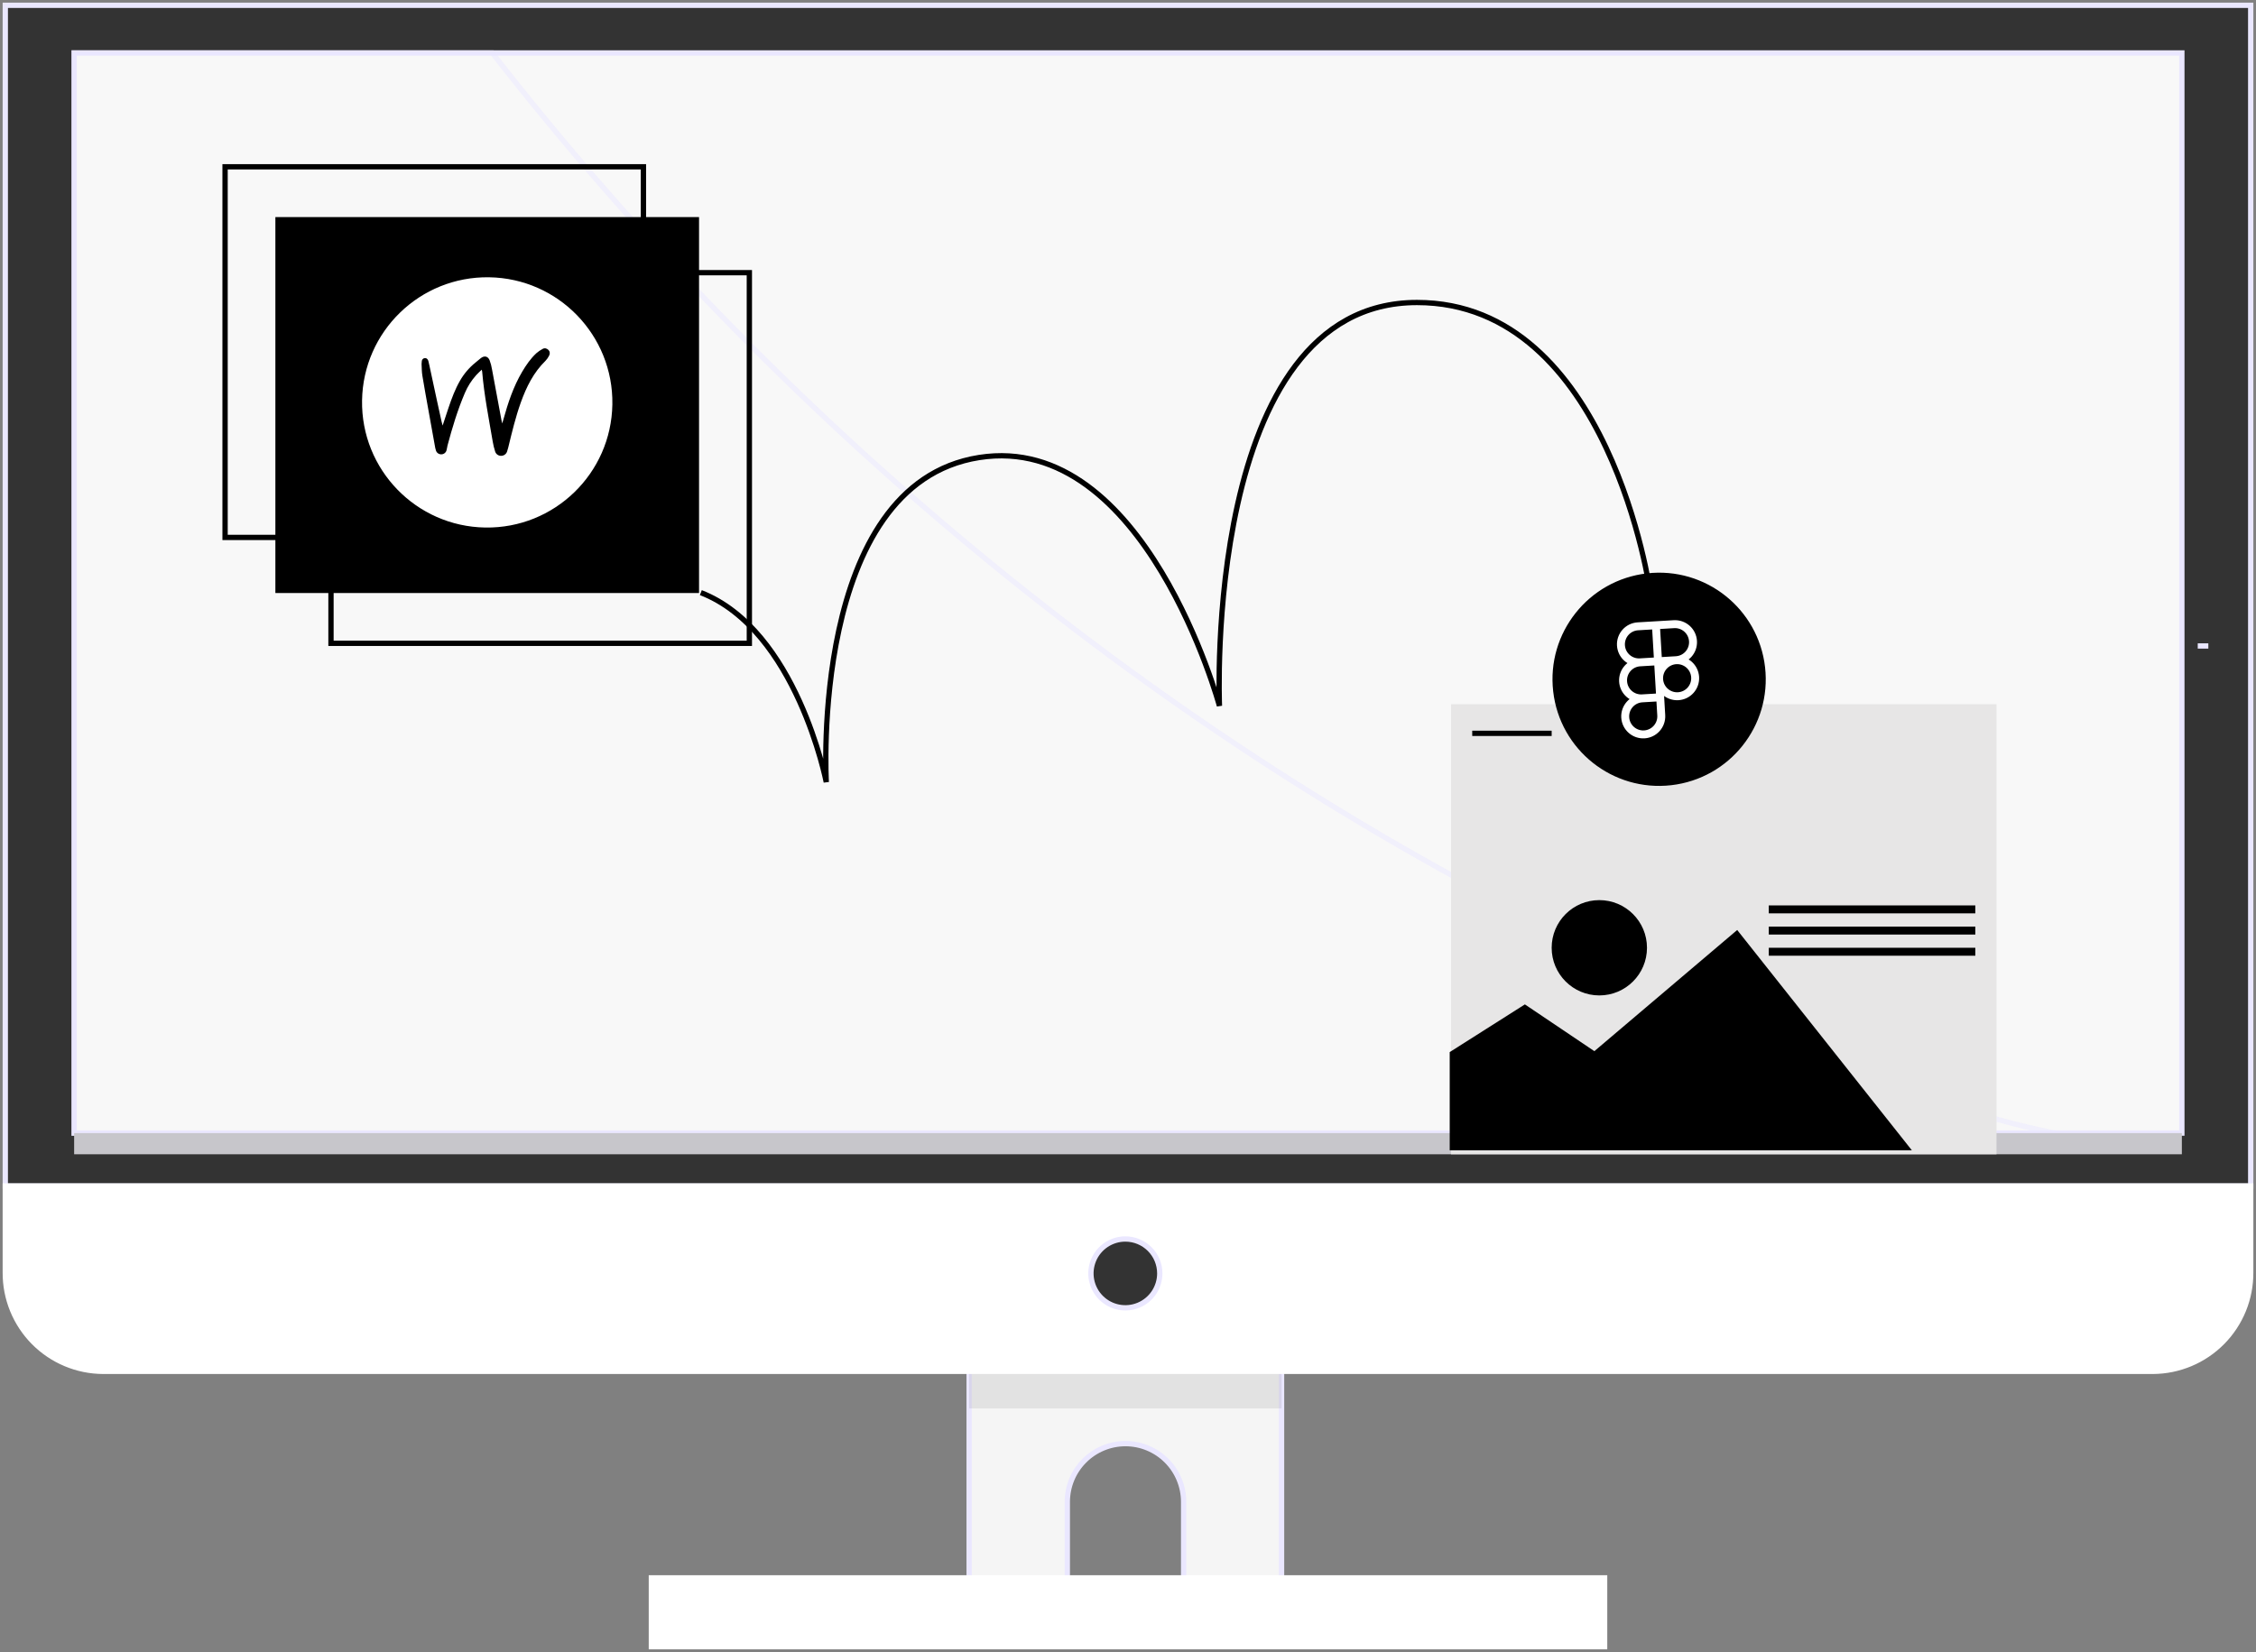 <?xml version="1.0" encoding="UTF-8"?> <svg xmlns="http://www.w3.org/2000/svg" width="426" height="312" viewBox="0 0 426 312" fill="none"><rect x="0" y="0" width="426" height="312" fill="#808080" stroke="none"/><path d="M183 255V301H201.541V283.642C201.541 280.726 202.698 277.929 204.758 275.868C206.817 273.806 209.61 272.648 212.523 272.648C215.435 272.648 218.229 273.806 220.288 275.868C222.348 277.929 223.505 280.726 223.505 283.642V301H242V255H183Z" fill="#F5F5F5" stroke="#EAE7FF" stroke-miterlimit="10"></path><path d="M303 298H123V311H303V298Z" fill="white" stroke="white" stroke-miterlimit="10"></path><g style="mix-blend-mode:multiply" opacity="0.1"><path d="M242 255H183V266H242V255Z" fill="#333333"></path></g><path d="M425 1H1V224H425V1Z" fill="#333333" stroke="#EAE7FF" stroke-miterlimit="10"></path><path d="M412 10H14V214H412V10Z" fill="#F8F8F8" stroke="#EAE7FF" stroke-miterlimit="10"></path><g style="mix-blend-mode:multiply" opacity="0.5"><path d="M382.631 212.828C366.877 209.052 351.857 202.947 337.189 196.188C322.521 189.429 307.7 182.593 293.215 175.347C215.5 136.465 146.381 78.523 92.954 10H14V214H388C386.21 213.65 384.406 213.254 382.631 212.828Z" fill="#F8F8F8"></path><path d="M382.631 212.828C366.877 209.052 351.857 202.947 337.189 196.188C322.521 189.429 307.7 182.593 293.215 175.347C215.5 136.465 146.381 78.523 92.954 10H14V214H388C386.21 213.65 384.406 213.254 382.631 212.828Z" stroke="#EAE7FF" stroke-miterlimit="10"></path></g><path d="M412 214H14V218H412V214Z" fill="#C7C6CB"></path><path d="M1 224V240.33C0.986 242.769 1.453 245.187 2.374 247.446C3.294 249.704 4.651 251.759 6.366 253.493C8.082 255.227 10.122 256.606 12.37 257.551C14.618 258.495 17.031 258.988 19.47 259H406.53C408.969 258.988 411.382 258.495 413.63 257.551C415.878 256.606 417.918 255.227 419.634 253.493C421.349 251.759 422.706 249.704 423.626 247.446C424.547 245.187 425.014 242.769 425 240.33V224H1Z" fill="white" stroke="white" stroke-miterlimit="10"></path><path d="M219 240.5C219 241.786 218.619 243.042 217.905 244.111C217.19 245.18 216.175 246.013 214.987 246.505C213.8 246.997 212.493 247.126 211.232 246.875C209.971 246.624 208.813 246.005 207.904 245.096C206.995 244.187 206.376 243.029 206.125 241.768C205.874 240.507 206.003 239.2 206.495 238.013C206.987 236.825 207.82 235.81 208.889 235.095C209.958 234.381 211.214 234 212.5 234C214.224 234 215.877 234.685 217.096 235.904C218.315 237.123 219 238.776 219 240.5Z" fill="#333333" stroke="#EAE7FF" stroke-miterlimit="10"></path><path d="M415 122H417" stroke="#EAE7FF" stroke-miterlimit="10"></path><path d="M132.341 111.925C150.449 118.972 156.028 147.716 156.028 147.716C156.028 147.716 152.781 91.458 184.895 86.407C216.226 81.479 230.268 133.307 230.268 133.307C230.268 133.307 227.012 57.132 267.565 57.132C304 57.132 311.627 111.925 311.627 111.925" stroke="black"></path><rect x="52" y="41" width="80" height="71" fill="black"></rect><rect x="42.5" y="31.5" width="79" height="70" stroke="black"></rect><rect x="62.5" y="51.5" width="79" height="70" stroke="black"></rect><circle cx="92" cy="76" r="23.635" transform="rotate(0.891 92 76)" fill="white"></circle><path d="M90.966 69.821C90.559 70.219 90.215 70.521 89.911 70.859C89.012 71.864 88.287 73.011 87.765 74.254C86.398 77.46 85.396 80.789 84.501 84.152C84.423 84.448 84.406 84.763 84.315 85.054C84.256 85.269 84.129 85.459 83.952 85.594C83.776 85.73 83.56 85.805 83.338 85.806C83.115 85.813 82.896 85.748 82.714 85.621C82.531 85.495 82.394 85.312 82.323 85.101C82.262 84.936 82.216 84.765 82.186 84.592C81.769 82.293 81.354 79.994 80.941 77.695C80.537 75.44 80.121 73.187 79.751 70.926C79.634 70.211 79.642 69.476 79.605 68.749C79.605 68.573 79.619 68.397 79.647 68.222C79.652 68.077 79.709 67.938 79.807 67.831C79.905 67.723 80.038 67.653 80.182 67.634C80.468 67.578 80.751 67.769 80.874 68.124C80.95 68.377 81.01 68.634 81.055 68.895C81.541 71.154 82.028 73.413 82.514 75.673C82.799 76.986 83.087 78.298 83.38 79.609C83.427 79.82 83.489 80.028 83.58 80.374C83.981 79.158 84.331 78.07 84.7 76.99C85.297 75.238 85.936 73.503 86.866 71.892C87.614 70.588 88.598 69.433 89.768 68.487C90.111 68.21 90.442 67.918 90.788 67.644C91.444 67.124 92.133 67.258 92.451 68.034C92.66 68.59 92.812 69.165 92.906 69.752C93.504 72.914 94.084 76.08 94.671 79.245C94.708 79.438 94.756 79.631 94.833 79.977C94.935 79.634 94.998 79.434 95.053 79.232C95.921 76.104 96.933 73.033 98.597 70.216C99.352 68.937 100.189 67.722 101.281 66.709C101.645 66.391 102.044 66.118 102.472 65.894C102.861 65.676 103.248 65.788 103.562 66.09C103.842 66.359 103.905 66.783 103.68 67.193C103.499 67.546 103.268 67.871 102.993 68.157C100.737 70.355 99.396 73.09 98.35 75.998C97.349 78.782 96.669 81.656 95.971 84.524C95.913 84.781 95.838 85.035 95.748 85.283C95.67 85.516 95.522 85.719 95.323 85.863C95.124 86.007 94.886 86.086 94.64 86.088C94.382 86.097 94.129 86.019 93.921 85.867C93.712 85.715 93.561 85.498 93.49 85.25C93.302 84.662 93.155 84.062 93.051 83.453C92.299 79.04 91.424 74.645 91.046 70.175C91.041 70.109 91.018 70.046 90.966 69.821Z" fill="black"></path><rect x="274" y="133" width="103" height="85" fill="#E7E6E6"></rect><path d="M287.941 189.992L274 198.838V217H328H360.5L328 176L301.08 198.838L287.941 189.992Z" fill="black" stroke="black" stroke-width="0.5"></path><rect x="334" y="175" width="39" height="1.5" fill="black"></rect><rect x="334" y="179" width="39" height="1.5" fill="black"></rect><rect x="334" y="171" width="39" height="1.5" fill="black"></rect><rect x="278" y="138" width="15" height="1" fill="black"></rect><circle cx="302" cy="179" r="9" fill="black"></circle><circle cx="313.292" cy="128.292" r="20.134" transform="rotate(-6.524 313.292 128.292)" fill="black"></circle><path d="M313.492 131.693L313.694 135.095C313.805 136.973 312.372 138.586 310.494 138.698C308.615 138.809 307.002 137.376 306.891 135.498C306.779 133.619 308.212 132.006 310.091 131.895M313.492 131.693L310.091 131.895M313.492 131.693L313.089 124.89M310.091 131.895C308.212 132.006 306.599 130.573 306.488 128.695C306.376 126.816 307.809 125.203 309.687 125.092M309.687 125.092L313.089 124.89M309.687 125.092C307.809 125.203 306.196 123.77 306.084 121.892C305.973 120.013 307.406 118.4 309.284 118.289L312.686 118.087M313.089 124.89L312.686 118.087M313.089 124.89L316.491 124.688M312.686 118.087L316.087 117.885C317.966 117.774 319.579 119.207 319.69 121.085C319.802 122.964 318.369 124.577 316.491 124.688M316.491 124.688C314.612 124.8 313.179 126.413 313.291 128.292C313.402 130.17 315.015 131.603 316.894 131.491C318.772 131.38 320.205 129.767 320.094 127.888C319.982 126.01 318.369 124.577 316.491 124.688Z" stroke="white" stroke-width="1.5"></path></svg> 